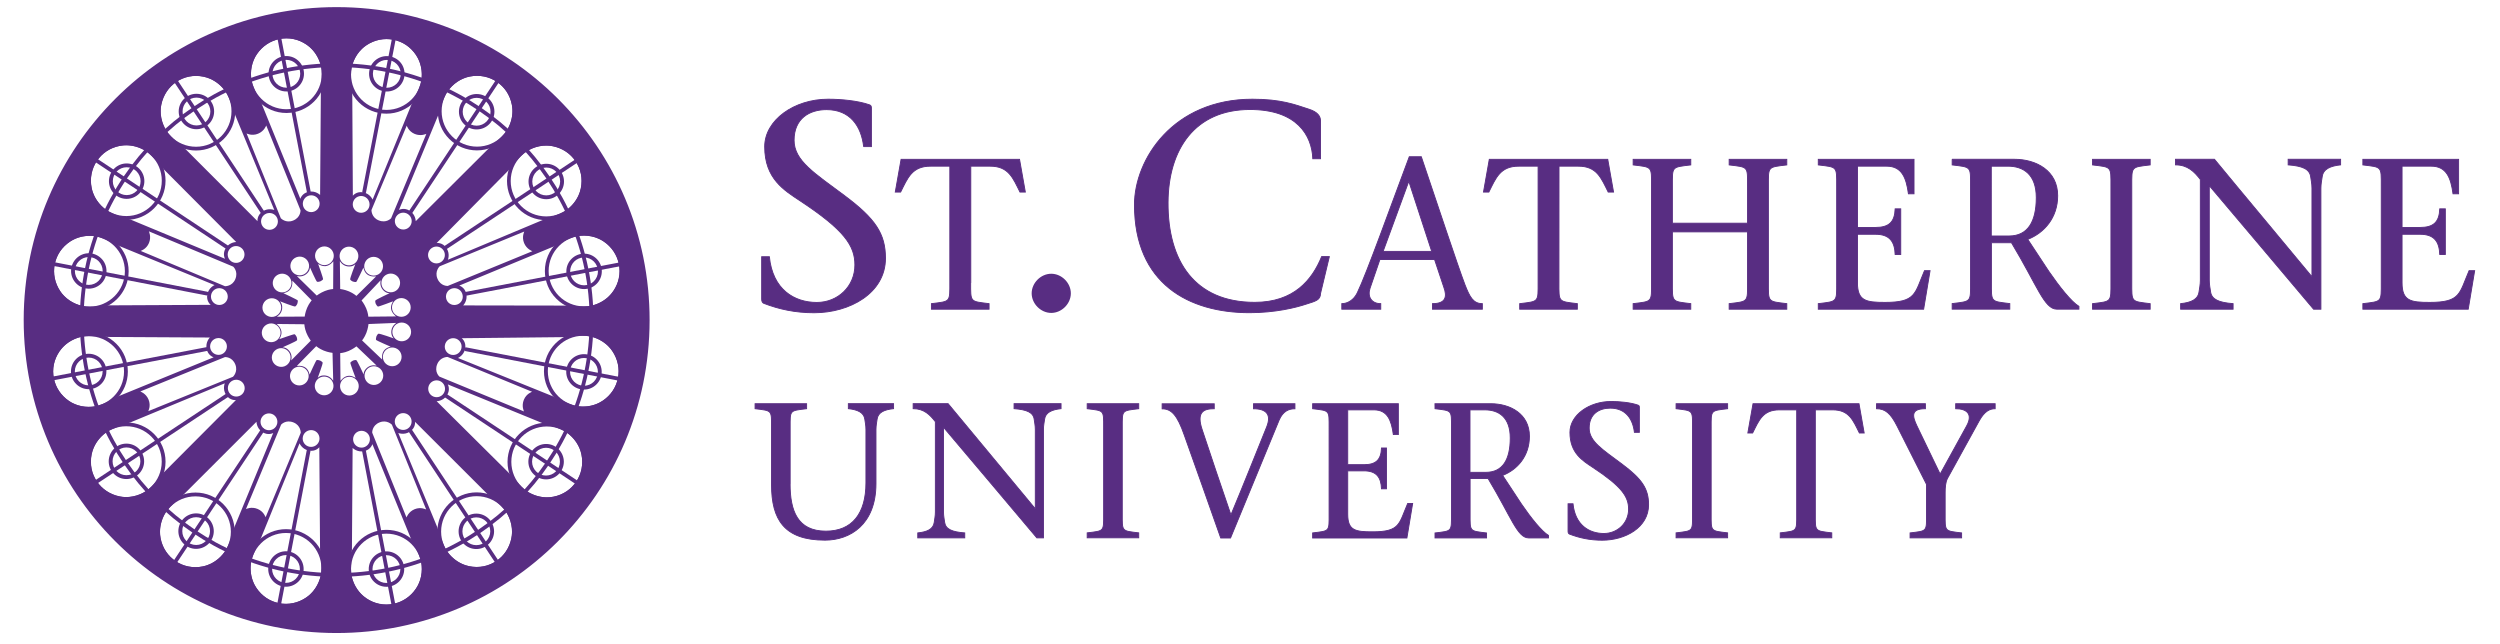 <?xml version="1.0" encoding="utf-8"?>
<!-- Generator: Adobe Illustrator 25.2.3, SVG Export Plug-In . SVG Version: 6.00 Build 0)  -->
<svg version="1.1" id="Layer_1" xmlns="http://www.w3.org/2000/svg" xmlns:xlink="http://www.w3.org/1999/xlink" x="0px" y="0px"
	 viewBox="0 0 439 113" enable-background="new 0 0 439 113" xml:space="preserve">
<desc>Created with Sketch.</desc>
<g>
	<g>
		<path fill="#582D82" stroke="#582D82" stroke-width="0.162" d="M151.66,25.77c-0.41-3.62-2.38-6.52-6.52-6.52
			c-3,0-5.7,1.55-5.7,5.38c0,3.62,3.62,5.8,8.8,9.68c5.49,4.09,7.25,6.73,7.25,11.03c0,6.16-6.32,9.58-12.53,9.58
			c-3.31,0-6.16-0.62-8.85-1.66c-0.21-0.1-0.36-0.31-0.36-0.72v-7.46h1.35c0.57,5.75,4.35,8.03,8.34,8.03c3.68,0,6.68-2.8,6.68-6.58
			c0-3.37-1.81-6.11-9.58-11.24c-2.8-1.86-6.26-3.88-6.26-9.53c0-4.66,5.18-8.34,11.13-8.34c2.23,0,5.18,0.26,7.25,0.98
			c0.31,0.1,0.36,0.31,0.36,0.57v6.78h-1.36V25.77z"/>
		<path fill="#582D82" stroke="#582D82" stroke-width="0.162" d="M170.45,49.6c0,3.5-0.15,3.31,3.23,3.72v0.98h-10.12v-0.98
			c3.38-0.41,3.23-0.23,3.23-3.72V29.18h-3.38c-3.27,0-4.02,2.07-5.26,4.55h-0.94l1.02-5.75h20.8l1.02,5.75h-0.94
			c-1.24-2.48-1.99-4.55-5.26-4.55h-3.38V49.6H170.45z"/>
		<path fill="#582D82" d="M184.6,48.07c1.83,0,3.44,1.61,3.44,3.44c0,1.83-1.61,3.44-3.44,3.44c-1.83,0-3.44-1.61-3.44-3.44
			C181.16,49.68,182.77,48.07,184.6,48.07z"/>
		<path fill="#582D82" stroke="#582D82" stroke-width="0.162" d="M233.43,45.08l-1.55,6.47c0,1.14-0.93,1.35-2.38,1.81
			c-1.97,0.67-5.59,1.55-10.1,1.55c-10.61,0-20.19-5.07-20.19-18.95c0-7.97,6.78-18.54,20.71-18.54c5.02,0,7.4,0.93,9.94,1.76
			c1.45,0.47,2.02,1.19,2.02,2.02v6.68h-1.35c-0.16-4.14-2.8-8.65-11.03-8.65c-9.68,0-14.34,6.99-14.39,16.31
			c-0.05,10.3,4.66,17.55,15.22,17.55c6.89,0,10.09-3.94,11.75-8.03h1.35V45.08z"/>
		<path fill="#582D82" stroke="#582D82" stroke-width="0.162" d="M242.31,45.57l-1.73,5.04c-0.49,1.47,0.23,2.71,1.88,2.71v0.98
			h-6.84v-0.98c1.02,0,2.11-0.64,2.71-1.88c1.62-3.31,6.02-15.61,9.14-23.92h2.11c2.56,7.56,6.39,19.14,7.67,22.49
			c0.83,2.11,1.43,3.31,3.05,3.31v0.98h-8.76v-0.98c2.37,0,2.6-1.24,1.99-2.9l-1.62-4.85H242.31z M251.41,44.15l-3.99-12.22h-0.07
			l-4.48,12.22H251.41z"/>
		<path fill="#582D82" stroke="#582D82" stroke-width="0.162" d="M273.75,49.6c0,3.5-0.15,3.31,3.23,3.72v0.98h-10.12v-0.98
			c3.39-0.41,3.23-0.23,3.23-3.72V29.18h-3.39c-3.27,0-4.02,2.07-5.26,4.55h-0.94l1.02-5.75h20.8l1.02,5.75h-0.94
			c-1.24-2.48-1.99-4.55-5.26-4.55h-3.38L273.75,49.6L273.75,49.6z"/>
		<path fill="#582D82" stroke="#582D82" stroke-width="0.162" d="M293.67,49.6c0,3.5-0.15,3.31,3.23,3.72v0.98h-10.12v-0.98
			c3.39-0.41,3.23-0.23,3.23-3.72V32.68c0-3.5,0.15-3.31-3.23-3.72v-0.98h10.12v0.98c-3.39,0.41-3.23,0.23-3.23,3.72v6.51h13.2
			v-6.51c0-3.5,0.15-3.31-3.23-3.72v-0.98h10.12v0.98c-3.39,0.41-3.23,0.23-3.23,3.72V49.6c0,3.5-0.15,3.31,3.23,3.72v0.98h-10.12
			v-0.98c3.39-0.41,3.23-0.23,3.23-3.72v-8.88h-13.2V49.6z"/>
		<path fill="#582D82" stroke="#582D82" stroke-width="0.162" d="M319.29,53.32c3.38-0.41,3.23-0.23,3.23-3.72V32.68
			c0-3.5,0.15-3.31-3.23-3.72v-0.98h16.81v6.05h-0.98c-0.38-2.78-1.13-4.85-3.84-4.85h-5.11v10.76h3.16c2.37,0,3.38-0.94,3.46-3.27
			h0.98v8.01h-0.98c-0.08-2.22-0.94-3.54-3.46-3.54h-3.16v8.5c0,3.2,1.47,3.46,4.85,3.46c5.45,0,5.19-1.54,6.92-5.57h0.98
			l-1.13,6.77h-18.5L319.29,53.32L319.29,53.32z"/>
		<path fill="#582D82" stroke="#582D82" stroke-width="0.162" d="M342.79,27.97h10.94c3.8,0,7.6,1.99,7.6,6.39
			c0,3.87-2.37,6.54-5.26,7.67l3.69,5.6c1.88,2.74,3.99,5.38,5.3,6.17v0.49h-3.87c-2.22,0-3.42-4.1-7.97-11.66h-3.53v6.96
			c0,3.5-0.15,3.31,3.23,3.72v0.98H342.8v-0.98c3.38-0.41,3.23-0.23,3.23-3.72V32.68c0-3.5,0.15-3.31-3.23-3.72v-0.99H342.79z
			 M349.67,41.44h3.12c3.27,0,4.78-2.48,4.78-6.73c0-4.1-2.26-5.53-5-5.53h-2.9V41.44z"/>
		<path fill="#582D82" stroke="#582D82" stroke-width="0.162" d="M374.34,49.6c0,3.5-0.15,3.31,3.23,3.72v0.98h-10.12v-0.98
			c3.38-0.41,3.23-0.23,3.23-3.72V32.68c0-3.5,0.15-3.31-3.23-3.72v-0.98h10.12v0.98c-3.38,0.41-3.23,0.23-3.23,3.72V49.6z"/>
		<path fill="#582D82" stroke="#582D82" stroke-width="0.162" d="M406.27,54.3c-5.98-7.07-12.18-14.48-18.32-21.7v16.62
			c0,0.79,0.15,1.43,0.23,2.03c0.19,1.35,1.47,1.88,3.95,2.07v0.98h-9.21v-0.98c1.81-0.19,3.05-0.71,3.23-2.07
			c0.08-0.6,0.23-1.24,0.23-2.03V31.51c-1.05-1.35-2.22-2.56-4.36-2.56v-0.98h6.84c5.6,6.81,11.43,13.73,17.04,20.53h0.08V33.05
			c0-0.79-0.15-1.43-0.23-2.03c-0.19-1.35-1.47-1.88-3.95-2.07v-0.98h9.21v0.98c-1.77,0.19-3.05,0.71-3.23,2.07
			c-0.08,0.6-0.23,1.24-0.23,2.03V54.3H406.27z"/>
		<path fill="#582D82" stroke="#582D82" stroke-width="0.162" d="M414.92,53.32c3.38-0.41,3.23-0.23,3.23-3.72V32.68
			c0-3.5,0.15-3.31-3.23-3.72v-0.98h16.81v6.05h-0.98c-0.38-2.78-1.13-4.85-3.84-4.85h-5.11v10.76h3.16c2.37,0,3.38-0.94,3.46-3.27
			h0.98v8.01h-0.98c-0.08-2.22-0.94-3.54-3.46-3.54h-3.16v8.5c0,3.2,1.47,3.46,4.85,3.46c5.45,0,5.19-1.54,6.92-5.57h0.98
			l-1.13,6.77h-18.5L414.92,53.32L414.92,53.32z"/>
		<path fill="#582D82" stroke="#582D82" stroke-width="0.162" d="M138.74,84.96c0,4.71,1.28,8.31,6.29,8.31
			c4.61,0,7.03-3.1,7.03-8.48v-9.36c0-0.71-0.13-1.28-0.2-1.82c-0.17-1.21-1.31-1.68-2.89-1.85v-0.88h7.94v0.88
			c-1.62,0.17-2.73,0.64-2.89,1.85c-0.07,0.54-0.2,1.11-0.2,1.82v9.49c0,7.24-4.61,9.93-8.95,9.93c-7.17,0-9.39-3.63-9.39-9.73V75.1
			c0-3.13,0.13-2.96-2.89-3.33v-0.88h9.05v0.88c-3.03,0.37-2.89,0.2-2.89,3.33v9.86H138.74z"/>
		<path fill="#582D82" stroke="#582D82" stroke-width="0.162" d="M182.07,94.45c-5.35-6.33-10.9-12.96-16.39-19.42v14.88
			c0,0.71,0.13,1.28,0.2,1.82c0.17,1.21,1.31,1.68,3.53,1.85v0.87h-8.25v-0.87c1.62-0.17,2.73-0.64,2.89-1.85
			c0.07-0.54,0.2-1.11,0.2-1.82V74.05c-0.94-1.21-1.99-2.29-3.9-2.29v-0.88h6.13c5.01,6.09,10.23,12.28,15.25,18.38h0.07V75.43
			c0-0.71-0.13-1.28-0.2-1.82c-0.17-1.21-1.31-1.68-3.53-1.85v-0.88h8.25v0.88c-1.58,0.17-2.73,0.64-2.89,1.85
			c-0.07,0.54-0.2,1.11-0.2,1.82v19.02H182.07z"/>
		<path fill="#582D82" stroke="#582D82" stroke-width="0.162" d="M197.07,90.24c0,3.13-0.14,2.96,2.89,3.33v0.87h-9.05v-0.87
			c3.03-0.37,2.89-0.2,2.89-3.33V75.1c0-3.13,0.13-2.96-2.89-3.33v-0.88h9.05v0.88c-3.03,0.37-2.89,0.2-2.89,3.33V90.24z"/>
		<path fill="#582D82" stroke="#582D82" stroke-width="0.162" d="M213.22,71.77c-1.85,0-3.2,0.54-2.09,3.77
			c1.31,3.97,3.26,9.76,5.02,14.88c2.15-5.15,4.21-10.33,6.29-15.48c0.84-2.12-0.03-3.16-2.32-3.16V70.9h7.27v0.88
			c-0.98,0-2.09,0.34-2.79,2.02c-2.83,6.9-5.69,13.77-8.52,20.67h-1.72c-2.05-5.82-4.34-12.32-6.39-18.04
			c-1.25-3.6-2.29-4.64-3.9-4.64v-0.88h9.15V71.77z"/>
		<path fill="#582D82" stroke="#582D82" stroke-width="0.162" d="M230.5,93.58c3.03-0.37,2.89-0.2,2.89-3.33V75.1
			c0-3.13,0.13-2.96-2.89-3.33v-0.88h15.05v5.42h-0.88c-0.34-2.49-1.01-4.34-3.43-4.34h-4.58v9.63h2.83c2.12,0,3.03-0.84,3.1-2.93
			h0.87v7.17h-0.87c-0.07-1.99-0.84-3.16-3.1-3.16h-2.83v7.61c0,2.86,1.31,3.1,4.34,3.1c4.88,0,4.64-1.38,6.19-4.98h0.87l-1.01,6.06
			H230.5V93.58z"/>
		<path fill="#582D82" stroke="#582D82" stroke-width="0.162" d="M251.98,70.89h9.79c3.4,0,6.8,1.78,6.8,5.72
			c0,3.47-2.12,5.86-4.71,6.87l3.3,5.02c1.68,2.46,3.57,4.81,4.75,5.52v0.44h-3.47c-1.99,0-3.06-3.67-7.13-10.43h-3.16v6.23
			c0,3.13-0.13,2.96,2.89,3.33v0.87h-9.05v-0.87c3.03-0.37,2.89-0.2,2.89-3.33V75.1c0-3.13,0.14-2.96-2.89-3.33L251.98,70.89
			L251.98,70.89z M258.14,82.94h2.79c2.93,0,4.27-2.22,4.27-6.02c0-3.67-2.02-4.95-4.48-4.95h-2.59v10.97H258.14z"/>
		<path fill="#582D82" stroke="#582D82" stroke-width="0.162" d="M287,75.91c-0.27-2.36-1.55-4.24-4.24-4.24
			c-1.95,0-3.7,1.01-3.7,3.5c0,2.36,2.36,3.77,5.72,6.29c3.57,2.66,4.71,4.37,4.71,7.17c0,4-4.11,6.23-8.14,6.23
			c-2.15,0-4-0.4-5.76-1.08c-0.13-0.07-0.24-0.2-0.24-0.47v-4.85h0.87c0.37,3.74,2.83,5.22,5.42,5.22c2.39,0,4.34-1.82,4.34-4.27
			c0-2.19-1.18-3.97-6.23-7.3c-1.82-1.21-4.07-2.52-4.07-6.19c0-3.03,3.37-5.42,7.24-5.42c1.45,0,3.37,0.17,4.71,0.64
			c0.2,0.07,0.24,0.2,0.24,0.37v4.41H287V75.91z"/>
		<path fill="#582D82" stroke="#582D82" stroke-width="0.162" d="M300.48,90.24c0,3.13-0.14,2.96,2.89,3.33v0.87h-9.05v-0.87
			c3.03-0.37,2.89-0.2,2.89-3.33V75.1c0-3.13,0.13-2.96-2.89-3.33v-0.88h9.05v0.88c-3.03,0.37-2.89,0.2-2.89,3.33V90.24z"/>
		<path fill="#582D82" stroke="#582D82" stroke-width="0.162" d="M318.77,90.24c0,3.13-0.14,2.96,2.89,3.33v0.87h-9.05v-0.87
			c3.03-0.37,2.89-0.2,2.89-3.33V71.97h-3.03c-2.93,0-3.6,1.85-4.71,4.07h-0.84l0.91-5.15h18.61l0.91,5.15h-0.84
			c-1.11-2.22-1.78-4.07-4.71-4.07h-3.03L318.77,90.24L318.77,90.24z"/>
		<path fill="#582D82" stroke="#582D82" stroke-width="0.162" d="M335.41,93.58c3.03-0.37,2.89-0.2,2.89-3.33v-5.19l-5.18-10.26
			c-1.11-2.19-2.05-3.03-3.6-3.03v-0.88h8.58v0.88c-2.56,0-2.32,1.28-1.48,3.03l4.07,8.45l4.65-8.45c1.14-2.05,0.07-3.03-1.92-3.03
			v-0.88h6.93v0.88c-0.94,0-1.85,0.44-2.76,2.05l-5.62,10.2c-0.34,0.67-0.4,1.62-0.4,2.46v3.77c0,3.13-0.14,2.96,2.89,3.33v0.87
			h-9.05V93.58z"/>
	</g>
	<g>
		<g>
			<g>
				<path fill="#582D82" d="M59.16,1.25c-30.35-0.03-54.98,24.56-55,54.91c-0.02,30.35,24.56,54.98,54.91,55s54.98-24.56,55-54.91
					C114.1,25.89,89.51,1.27,59.16,1.25z M45.07,9.56c1-1.48,2.45-2.41,4.03-2.72c1.64-0.31,3.24-0.02,4.78,1.03
					c1.63,1.11,2.33,2.95,2.52,3.91c0.25,1.31-0.06,4.54-0.06,4.54l-0.13,17.92c0,0-0.78-0.8-1.98-0.57
					c-1.22,0.23-1.49,1.24-1.49,1.24L45.98,18.3c0,0-1.51-2.65-1.81-4.18C44.04,13.52,43.82,11.4,45.07,9.56z M55.86,46.34
					c0,0,0.61,0.47,1.33,0.39c0.79-0.09,1.34-0.85,1.34-0.85l-0.03,4.87c0,0-0.68,0.03-1.48,0.36c-0.8,0.32-1.4,0.79-1.4,0.79
					l-3.5-3.43c0,0,0.88,0.27,1.63-0.31s0.67-1.23,0.67-1.23s1.09,2.47,1.25,2.54c0.14,0.06,0.47-0.02,0.57-0.06
					s0.44-0.25,0.49-0.37C56.8,48.92,55.86,46.34,55.86,46.34z M56.66,63.67c-0.06-0.14-0.35-0.31-0.45-0.36
					c-0.1-0.04-0.49-0.13-0.61-0.08c-0.12,0.05-1.24,2.55-1.24,2.55s-0.11-0.77-0.68-1.2c-0.63-0.48-1.56-0.32-1.56-0.32l3.41-3.47
					c0,0,0.51,0.45,1.31,0.77c0.8,0.33,1.55,0.4,1.55,0.4l0.12,4.9c0,0-0.44-0.81-1.38-0.92c-0.94-0.11-1.34,0.42-1.34,0.42
					S56.73,63.84,56.66,63.67z M50.84,61.67c-0.58-0.75-1.23-0.68-1.23-0.68s2.48-1.07,2.55-1.24c0.06-0.14-0.02-0.47-0.06-0.57
					s-0.25-0.44-0.37-0.49c-0.12-0.05-2.7,0.87-2.7,0.87s0.47-0.61,0.39-1.32c-0.09-0.79-0.85-1.35-0.85-1.35l4.87,0.05
					c0,0,0.03,0.68,0.35,1.48s0.78,1.4,0.78,1.4l-3.45,3.48C51.14,63.3,51.41,62.42,50.84,61.67z M47.01,56.91
					c0.84-0.34,1.8,0.08,2.14,0.92c0.34,0.84-0.08,1.8-0.92,2.14c-0.84,0.34-1.8-0.08-2.14-0.92C45.75,58.2,46.16,57.25,47.01,56.91
					z M46.22,53.37c0.36-0.84,1.32-1.22,2.16-0.87c0.84,0.36,1.22,1.33,0.86,2.16c-0.36,0.83-1.33,1.22-2.16,0.86
					C46.24,55.17,45.86,54.2,46.22,53.37z M53.93,54.05c-0.34,0.79-0.43,1.54-0.43,1.54l-4.9,0.03c0,0,0.82-0.43,0.94-1.37
					s-0.39-1.35-0.39-1.35s2.51,0.99,2.68,0.92c0.15-0.06,0.32-0.34,0.37-0.45c0.04-0.1,0.13-0.49,0.09-0.61
					c-0.05-0.12-2.53-1.28-2.53-1.28s0.77-0.1,1.21-0.66c0.49-0.62,0.35-1.55,0.35-1.55l3.41,3.47
					C54.73,52.76,54.27,53.26,53.93,54.05z M51.11,47.32c-0.34-0.84,0.07-1.8,0.91-2.14s1.8,0.07,2.14,0.91s-0.07,1.8-0.91,2.14
					S51.45,48.17,51.11,47.32z M51.05,50.35c-0.36,0.84-1.32,1.22-2.16,0.86s-1.22-1.33-0.86-2.16c0.36-0.83,1.33-1.22,2.16-0.86
					C51.02,48.55,51.41,49.51,51.05,50.35z M48.14,40.11c-0.68,0.45-1.6,0.27-2.05-0.41s-0.27-1.6,0.41-2.05s1.6-0.27,2.05,0.41
					S48.82,39.66,48.14,40.11z M46,73.25c0.45-0.68,1.37-0.86,2.05-0.41s0.86,1.37,0.41,2.05s-1.37,0.86-2.05,0.41
					C45.73,74.84,45.54,73.93,46,73.25z M47.85,63.39c-0.34-0.85,0.08-1.8,0.92-2.14c0.85-0.34,1.8,0.08,2.14,0.92
					c0.33,0.84-0.08,1.8-0.92,2.14C49.15,64.64,48.19,64.23,47.85,63.39z M51.04,65.41c0.34-0.84,1.3-1.25,2.14-0.9
					c0.84,0.34,1.25,1.3,0.9,2.15c-0.34,0.84-1.3,1.25-2.15,0.9C51.1,67.21,50.7,66.25,51.04,65.41z M53.18,76.72
					c0.15-0.8,0.93-1.32,1.73-1.17s1.32,0.93,1.17,1.73c-0.16,0.8-0.93,1.32-1.73,1.17C53.54,78.3,53.02,77.52,53.18,76.72z
					 M53.2,36.05c-0.15-0.8,0.37-1.57,1.17-1.73c0.8-0.15,1.58,0.37,1.73,1.17c0.15,0.8-0.37,1.57-1.17,1.73
					C54.12,37.38,53.35,36.85,53.2,36.05z M45.31,23.48c1.11-0.45,1.44-1.45,1.44-1.45l6.02,14.89c0,0,0.07,1.26-1.3,1.81
					c-1.29,0.52-2.16-0.41-2.16-0.41L43.3,23.43C43.3,23.43,44.21,23.93,45.31,23.48z M28.32,18.44c0.35-1.75,1.32-3.18,2.66-4.07
					c1.39-0.92,2.98-1.27,4.81-0.9c1.94,0.39,3.3,1.81,3.84,2.63c0.74,1.11,1.71,4.21,1.71,4.21l6.83,16.57c0,0-1.03-0.44-2.05,0.24
					c-1.04,0.69-0.9,1.72-0.9,1.72L32.54,26.15c0,0-2.42-1.85-3.29-3.15C28.92,22.49,27.88,20.62,28.32,18.44z M26.09,70.18
					c-0.45-1.11-1.46-1.44-1.46-1.44l14.88-6.04c0,0,1.26-0.07,1.81,1.3c0.52,1.29-0.41,2.16-0.41,2.16L26.03,72.2
					C26.04,72.2,26.54,71.29,26.09,70.18z M26.14,40.62l14.81,6.2c0,0,0.94,0.83,0.37,2.2c-0.53,1.28-1.81,1.24-1.81,1.24
					l-14.81-6.2c0,0,1-0.29,1.46-1.39C26.62,41.57,26.14,40.62,26.14,40.62z M40.23,43.86c0.46-0.68,1.37-0.86,2.05-0.4
					c0.68,0.45,0.86,1.37,0.4,2.05s-1.37,0.86-2.05,0.4C39.96,45.46,39.78,44.54,40.23,43.86z M38.8,50.63
					c0.8,0.16,1.32,0.93,1.17,1.73c-0.16,0.8-0.93,1.32-1.73,1.17c-0.8-0.16-1.32-0.93-1.17-1.73C37.22,50.99,38,50.47,38.8,50.63z
					 M38.09,59.39c0.8-0.16,1.57,0.37,1.73,1.17c0.15,0.8-0.37,1.58-1.17,1.73s-1.57-0.37-1.73-1.17
					C36.77,60.31,37.29,59.54,38.09,59.39z M40.67,66.93c0.68-0.45,1.59-0.27,2.05,0.41c0.45,0.68,0.27,1.6-0.41,2.05
					c-0.68,0.45-1.6,0.27-2.05-0.41C39.81,68.3,39.99,67.38,40.67,66.93z M17,28.27c0.93-1.39,2.26-2.31,4.1-2.67
					c1.94-0.38,3.74,0.42,4.55,0.96c1.1,0.74,3.18,3.24,3.18,3.24l12.65,12.7c0,0-1.12-0.01-1.8,1.01
					c-0.69,1.03-0.17,1.93-0.17,1.93l-16.57-6.88c0,0-2.95-0.79-4.24-1.66c-0.51-0.34-2.18-1.67-2.6-3.86
					C15.75,31.29,16.1,29.61,17,28.27z M9.6,46.44c0.32-1.64,1.19-3.01,2.74-4.05c1.64-1.1,3.61-1.07,4.57-0.88
					c1.31,0.26,4.19,1.75,4.19,1.75l16.58,6.8c0,0-1.04,0.43-1.27,1.63C36.17,52.91,37,53.53,37,53.53l-17.93,0.09
					c0,0-3.02,0.42-4.55,0.12c-0.6-0.12-2.66-0.7-3.9-2.54C9.62,49.71,9.29,48.02,9.6,46.44z M12.17,70.45
					c-1.48-1-2.42-2.45-2.72-4.03c-0.32-1.64-0.02-3.23,1.03-4.78c1.11-1.63,2.95-2.34,3.91-2.52c1.31-0.25,4.54,0.05,4.54,0.05
					l17.92,0.1c0,0-0.8,0.78-0.57,1.98c0.24,1.22,1.24,1.49,1.24,1.49l-16.6,6.79c0,0-2.65,1.52-4.18,1.81
					C16.14,71.47,14.01,71.7,12.17,70.45z M25.63,86.24c-0.51,0.34-2.38,1.38-4.56,0.94c-1.75-0.35-3.18-1.32-4.07-2.65
					c-0.93-1.39-1.27-2.97-0.91-4.81c0.39-1.93,1.81-3.3,2.62-3.84c1.11-0.74,4.2-1.71,4.2-1.71l16.56-6.86c0,0-0.44,1.03,0.24,2.05
					c0.69,1.03,1.72,0.89,1.72,0.89l-12.66,12.7C28.78,82.95,26.93,85.38,25.63,86.24z M39.49,96.85c-0.34,0.51-1.67,2.18-3.85,2.61
					c-1.75,0.35-3.44,0-4.78-0.9c-1.39-0.93-2.32-2.26-2.68-4.09c-0.38-1.94,0.41-3.74,0.95-4.55c0.74-1.11,3.23-3.19,3.23-3.19
					l12.68-12.67c0,0-0.01,1.12,1.01,1.8c1.04,0.69,1.93,0.17,1.93,0.17l-6.84,16.58C41.14,92.61,40.36,95.56,39.49,96.85z
					 M49.36,74.57c0,0,0.83-0.95,2.2-0.38c1.29,0.53,1.25,1.81,1.25,1.81l-6.17,14.83c0,0-0.3-1-1.4-1.46
					c-1.1-0.46-2.05,0.02-2.05,0.02L49.36,74.57z M56.34,101c-0.12,0.6-0.69,2.66-2.54,3.9c-1.48,1-3.17,1.33-4.75,1.03
					c-1.64-0.32-3.01-1.19-4.06-2.73c-1.11-1.64-1.07-3.61-0.89-4.56c0.25-1.31,1.74-4.19,1.74-4.19l6.76-16.6
					c0,0,0.43,1.04,1.63,1.27c1.22,0.24,1.84-0.59,1.84-0.59l0.13,17.93C56.21,96.45,56.63,99.47,56.34,101z M58.44,68.39
					c-0.34,0.84-1.3,1.25-2.14,0.9c-0.84-0.34-1.25-1.3-0.9-2.14c0.34-0.84,1.31-1.25,2.15-0.9C58.38,66.59,58.78,67.55,58.44,68.39
					z M57.58,46.44c-0.84,0.34-1.8-0.07-2.14-0.91s0.07-1.8,0.91-2.14s1.8,0.07,2.14,0.91S58.43,46.1,57.58,46.44z M105.95,42.36
					c1.48,0.99,2.43,2.44,2.74,4.02c0.32,1.64,0.04,3.23-1.01,4.78c-1.1,1.64-2.94,2.35-3.89,2.54c-1.31,0.26-4.54-0.04-4.54-0.04
					l-17.92-0.03c0,0,0.8-0.78,0.56-1.99c-0.24-1.22-1.25-1.49-1.25-1.49l16.57-6.86c0,0,2.64-1.53,4.17-1.83
					C101.98,41.36,104.1,41.12,105.95,42.36z M92.01,72.25l-14.85-6.12c0,0-0.95-0.83-0.38-2.19c0.53-1.29,1.81-1.26,1.81-1.26
					l14.85,6.12c0,0-1,0.3-1.45,1.4C91.53,71.31,92.01,72.25,92.01,72.25z M92.03,42.68c0.45,1.1,1.46,1.43,1.46,1.43l-14.86,6.1
					c0,0-1.26,0.08-1.82-1.29c-0.53-1.29,0.4-2.16,0.4-2.16l14.85-6.1C92.07,40.67,91.58,41.58,92.03,42.68z M77.47,46
					c-0.68,0.46-1.59,0.28-2.05-0.4c-0.46-0.68-0.28-1.59,0.4-2.05s1.59-0.28,2.05,0.4C78.32,44.63,78.14,45.55,77.47,46z
					 M75.44,67.45c0.45-0.68,1.37-0.87,2.05-0.41c0.68,0.45,0.86,1.37,0.41,2.05s-1.37,0.86-2.05,0.41
					C75.18,69.05,74.99,68.13,75.44,67.45z M79.3,62.31c-0.8-0.15-1.33-0.92-1.17-1.72c0.15-0.8,0.92-1.33,1.73-1.18
					c0.8,0.15,1.33,0.93,1.17,1.73C80.88,61.94,80.1,62.46,79.3,62.31z M80.07,53.53c-0.8,0.16-1.58-0.36-1.73-1.16
					c-0.16-0.8,0.36-1.58,1.16-1.74s1.58,0.36,1.73,1.16C81.4,52.6,80.88,53.38,80.07,53.53z M92.42,26.62
					c0.51-0.34,2.37-1.39,4.55-0.96c1.76,0.34,3.19,1.3,4.08,2.64c0.93,1.38,1.29,2.97,0.93,4.8c-0.38,1.94-1.79,3.31-2.6,3.85
					c-1.1,0.74-4.2,1.73-4.2,1.73l-16.53,6.93c0,0,0.43-1.03-0.25-2.05c-0.69-1.03-1.72-0.89-1.72-0.89l12.61-12.75
					C89.29,29.93,91.13,27.49,92.42,26.62z M78.58,16.06c0.34-0.51,1.67-2.18,3.86-2.61c1.75-0.35,3.44,0.01,4.78,0.9
					c1.39,0.93,2.31,2.26,2.67,4.1c0.38,1.93-0.41,3.74-0.96,4.55c-0.74,1.11-3.23,3.18-3.23,3.18L73,38.84c0,0,0.01-1.12-1.01-1.8
					c-1.03-0.69-1.93-0.17-1.93-0.17l6.86-16.57C76.92,20.3,77.71,17.35,78.58,16.06z M62.45,66.37c0,0-0.62-0.46-1.33-0.37
					c-0.78,0.1-1.33,0.88-1.33,0.88l-0.05-4.87c0,0,0.68-0.04,1.47-0.38c0.8-0.34,1.38-0.81,1.38-0.81l3.55,3.38
					c0,0-0.89-0.26-1.63,0.33c-0.74,0.59-0.65,1.24-0.65,1.24s-1.12-2.46-1.29-2.53c-0.15-0.06-0.47,0.03-0.57,0.07
					s-0.43,0.26-0.48,0.38C61.47,63.81,62.45,66.37,62.45,66.37z M64.09,46.11c0.35-0.84,1.32-1.23,2.16-0.88s1.23,1.32,0.88,2.16
					c-0.35,0.84-1.32,1.23-2.16,0.88C64.13,47.91,63.73,46.95,64.09,46.11z M63.14,37.34c-0.8-0.16-1.32-0.93-1.17-1.73
					c0.16-0.8,0.93-1.32,1.73-1.17c0.8,0.16,1.32,0.93,1.17,1.73C64.72,36.97,63.94,37.49,63.14,37.34z M66.03,59.68
					c0.05,0.12,2.57,1.2,2.57,1.2s-0.76,0.12-1.19,0.7c-0.47,0.64-0.3,1.56-0.3,1.56l-3.53-3.36c0,0,0.44-0.52,0.75-1.32
					c0.31-0.81,0.38-1.56,0.38-1.56l4.9-0.2c0,0-0.8,0.46-0.89,1.4c-0.09,0.94,0.44,1.33,0.44,1.33s-2.54-0.91-2.71-0.83
					c-0.14,0.06-0.31,0.36-0.35,0.46C66.06,59.17,65.98,59.56,66.03,59.68z M69.01,57.69c0.33-0.85,1.28-1.27,2.13-0.94
					s1.26,1.28,0.94,2.13c-0.33,0.85-1.28,1.26-2.13,0.94C69.1,59.49,68.68,58.54,69.01,57.69z M71.12,55.5
					c-0.84,0.35-1.8-0.04-2.16-0.87c-0.35-0.84,0.04-1.8,0.87-2.16c0.84-0.35,1.8,0.04,2.16,0.87
					C72.34,54.18,71.95,55.15,71.12,55.5z M69.26,51.2c-0.84,0.36-1.8-0.04-2.16-0.87c-0.35-0.84,0.04-1.8,0.87-2.16
					c0.84-0.36,1.8,0.04,2.16,0.87C70.48,49.88,70.09,50.85,69.26,51.2z M66.85,49.2c0,0-0.26,0.89,0.33,1.63
					c0.59,0.74,1.25,0.65,1.25,0.65s-2.45,1.13-2.52,1.3c-0.06,0.15,0.03,0.47,0.07,0.57s0.26,0.43,0.38,0.48
					c0.12,0.05,2.68-0.93,2.68-0.93s-0.46,0.62-0.37,1.33c0.11,0.78,0.88,1.33,0.88,1.33l-4.87,0.05c0,0-0.04-0.68-0.38-1.47
					c-0.34-0.8-0.81-1.38-0.81-1.38L66.85,49.2z M64.93,76.85c0.15,0.8-0.37,1.57-1.17,1.73c-0.8,0.15-1.58-0.37-1.73-1.17
					c-0.15-0.8,0.37-1.58,1.17-1.73C64,75.52,64.78,76.05,64.93,76.85z M64.14,66.6c-0.35-0.84,0.04-1.81,0.87-2.16
					c0.84-0.35,1.8,0.04,2.16,0.88c0.35,0.84-0.04,1.8-0.88,2.15C65.46,67.83,64.49,67.43,64.14,66.6z M67.34,62.07
					c0.33-0.85,1.28-1.27,2.13-0.94c0.85,0.33,1.27,1.28,0.94,2.13c-0.33,0.85-1.28,1.27-2.13,0.94S67.01,62.92,67.34,62.07z
					 M69.98,72.79c0.68-0.45,1.6-0.27,2.05,0.41c0.45,0.68,0.27,1.6-0.41,2.05c-0.68,0.45-1.6,0.27-2.05-0.41
					C69.12,74.16,69.3,73.24,69.98,72.79z M72.04,39.65c-0.45,0.68-1.37,0.86-2.05,0.4s-0.86-1.37-0.4-2.05
					c0.45-0.68,1.37-0.86,2.05-0.4S72.5,38.97,72.04,39.65z M68.68,38.32c0,0-0.83,0.94-2.2,0.37c-1.29-0.53-1.25-1.81-1.25-1.81
					l6.19-14.82c0,0,0.3,1,1.4,1.46s2.05-0.02,2.05-0.02L68.68,38.32z M61.74,11.89c0.12-0.6,0.7-2.66,2.54-3.9
					c1.48-1,3.17-1.33,4.75-1.02c1.64,0.32,3.01,1.19,4.05,2.74c1.1,1.64,1.07,3.61,0.88,4.56c-0.26,1.31-1.75,4.19-1.75,4.19
					l-6.78,16.59c0,0-0.43-1.04-1.63-1.27c-1.22-0.24-1.84,0.59-1.84,0.59l-0.1-17.93C61.86,16.44,61.44,13.42,61.74,11.89z
					 M59.76,44.32c0.35-0.84,1.32-1.23,2.16-0.88s1.23,1.32,0.88,2.15c-0.35,0.84-1.32,1.23-2.16,0.88
					C59.8,46.13,59.41,45.16,59.76,44.32z M61.05,46.78c0.94,0.12,1.35-0.4,1.35-0.4s-0.98,2.52-0.91,2.69
					c0.06,0.15,0.35,0.32,0.45,0.36c0.1,0.04,0.49,0.13,0.61,0.08s1.27-2.53,1.27-2.53s0.1,0.77,0.67,1.21
					c0.62,0.49,1.56,0.34,1.56,0.34l-3.46,3.43c0,0-0.5-0.45-1.3-0.79c-0.79-0.34-1.55-0.42-1.55-0.42l-0.06-4.9
					C59.67,45.84,60.11,46.66,61.05,46.78z M59.84,68.45c-0.35-0.84,0.04-1.8,0.87-2.16c0.84-0.35,1.8,0.04,2.16,0.87
					c0.35,0.84-0.04,1.81-0.88,2.16C61.16,69.68,60.19,69.29,59.84,68.45z M73.07,103.34c-1,1.48-2.45,2.42-4.03,2.72
					c-1.64,0.31-3.23,0.02-4.78-1.03c-1.63-1.11-2.34-2.95-2.52-3.91c-0.25-1.31,0.06-4.54,0.06-4.54l0.12-17.92
					c0,0,0.78,0.8,1.98,0.57c1.22-0.24,1.49-1.24,1.49-1.24l6.77,16.6c0,0,1.52,2.65,1.81,4.18
					C74.09,99.37,74.32,101.5,73.07,103.34z M72.82,89.41c-1.11,0.45-1.44,1.46-1.44,1.46l-6.02-14.89c0,0-0.07-1.26,1.3-1.81
					c1.29-0.52,2.16,0.41,2.16,0.41l6.02,14.89C74.84,89.47,73.92,88.97,72.82,89.41z M89.81,94.45c-0.35,1.76-1.32,3.18-2.66,4.07
					c-1.39,0.93-2.97,1.27-4.81,0.9c-1.94-0.39-3.3-1.81-3.84-2.62c-0.74-1.11-1.71-4.21-1.71-4.21l-6.85-16.56
					c0,0,1.03,0.44,2.05-0.24c1.04-0.69,0.89-1.72,0.89-1.72l12.69,12.67c0,0,2.43,1.85,3.29,3.15
					C89.22,90.4,90.25,92.27,89.81,94.45z M101.22,84.55c-0.92,1.39-2.25,2.32-4.08,2.69c-1.93,0.39-3.74-0.4-4.55-0.94
					c-1.11-0.74-3.2-3.22-3.2-3.22L76.67,70.45c0,0,1.12,0.01,1.8-1.02c0.69-1.04,0.16-1.93,0.16-1.93l16.6,6.79
					c0,0,2.95,0.77,4.25,1.63c0.51,0.34,2.19,1.66,2.62,3.84C102.46,81.52,102.11,83.21,101.22,84.55z M108.52,66.34
					c-0.31,1.64-1.18,3.01-2.72,4.06c-1.63,1.11-3.6,1.09-4.56,0.9c-1.31-0.25-4.2-1.73-4.2-1.73l-16.62-6.71
					c0,0,1.03-0.43,1.26-1.63c0.23-1.22-0.6-1.84-0.6-1.84l17.93-0.19c0,0,3.02-0.44,4.55-0.14c0.6,0.11,2.66,0.68,3.91,2.52
					C108.49,63.07,108.82,64.76,108.52,66.34z"/>
			</g>
		</g>
		<g>
			<path fill="#582D82" d="M34.43,13.33C34.43,13.33,34.44,13.33,34.43,13.33c3.44,0,6.23,2.79,6.22,6.23
				c0,3.43-2.79,6.21-6.22,6.21c0,0,0,0-0.01,0c-3.44,0-6.22-2.79-6.22-6.22C28.22,16.11,31,13.33,34.43,13.33 M34.44,12.66
				L34.44,12.66L34.44,12.66c-3.8,0-6.89,3.09-6.9,6.88c0,1.84,0.71,3.57,2.01,4.87c1.3,1.3,3.03,2.02,4.87,2.02
				c3.8,0,6.89-3.09,6.89-6.88c0-1.84-0.71-3.57-2.01-4.87C38.01,13.38,36.28,12.66,34.44,12.66L34.44,12.66z"/>
		</g>
		<g>
			<path fill="#582D82" d="M50.29,6.74C50.29,6.74,50.3,6.74,50.29,6.74c3.44,0,6.22,2.79,6.22,6.22s-2.79,6.22-6.22,6.22l0,0
				c-3.43,0-6.22-2.79-6.22-6.22C44.08,9.52,46.86,6.74,50.29,6.74 M50.3,6.07L50.3,6.07L50.3,6.07c-3.8,0-6.89,3.09-6.89,6.88
				c0,3.8,3.09,6.89,6.88,6.89c3.8,0,6.89-3.09,6.9-6.88C57.19,9.17,54.1,6.07,50.3,6.07L50.3,6.07z"/>
		</g>
		<g>
			<path fill="#582D82" d="M83.77,13.31L83.77,13.31c3.44,0,6.22,2.79,6.22,6.22s-2.79,6.22-6.22,6.22l0,0
				c-3.44,0-6.22-2.79-6.22-6.22C77.55,16.09,80.33,13.31,83.77,13.31 M83.77,12.64L83.77,12.64L83.77,12.64
				c-3.8,0-6.89,3.09-6.9,6.88c0,1.84,0.71,3.57,2.01,4.87s3.03,2.02,4.87,2.02c3.8,0,6.89-3.09,6.89-6.88
				C90.66,15.74,87.57,12.65,83.77,12.64L83.77,12.64z"/>
		</g>
		<g>
			<path fill="#582D82" d="M67.86,6.86L67.86,6.86c3.44,0,6.22,2.79,6.22,6.22s-2.79,6.22-6.22,6.22l0,0
				c-3.44,0-6.22-2.79-6.22-6.23C61.64,9.64,64.42,6.86,67.86,6.86 M67.86,6.19L67.86,6.19L67.86,6.19c-3.8,0-6.89,3.09-6.89,6.88
				c0,1.84,0.71,3.57,2.01,4.87s3.03,2.02,4.87,2.02c3.8,0,6.89-3.09,6.89-6.88C74.75,9.29,71.66,6.2,67.86,6.19L67.86,6.19z"/>
		</g>
		<g>
			<path fill="#582D82" d="M34.32,87.16C34.33,87.16,34.33,87.16,34.32,87.16c3.44,0,6.22,2.79,6.22,6.22s-2.79,6.22-6.22,6.22l0,0
				c-3.43,0-6.22-2.79-6.22-6.23C28.11,89.94,30.89,87.16,34.32,87.16 M34.33,86.49L34.33,86.49L34.33,86.49
				c-3.8,0-6.89,3.09-6.89,6.88c0,3.8,3.09,6.89,6.88,6.9c3.8,0,6.89-3.09,6.9-6.88C41.22,89.59,38.13,86.49,34.33,86.49
				L34.33,86.49z"/>
		</g>
		<g>
			<path fill="#582D82" d="M50.22,93.59C50.23,93.59,50.23,93.59,50.22,93.59c3.44,0,6.22,2.79,6.22,6.23
				c0,3.43-2.79,6.22-6.22,6.22l0,0c-3.43,0-6.22-2.79-6.22-6.23C44.01,96.37,46.79,93.59,50.22,93.59 M50.23,92.92L50.23,92.92
				L50.23,92.92c-3.8,0-6.89,3.09-6.89,6.88c0,1.84,0.71,3.57,2.01,4.87s3.03,2.02,4.87,2.02c3.8,0,6.89-3.09,6.89-6.88
				C57.12,96.02,54.03,92.92,50.23,92.92L50.23,92.92z"/>
		</g>
		<g>
			<path fill="#582D82" d="M83.69,87.13L83.69,87.13c3.44,0,6.22,2.79,6.22,6.22s-2.79,6.21-6.22,6.21c0,0,0,0-0.01,0
				c-3.44,0-6.22-2.79-6.22-6.22C77.47,89.91,80.26,87.13,83.69,87.13 M83.7,86.46C83.7,86.46,83.69,86.46,83.7,86.46L83.7,86.46
				c-3.8,0-6.89,3.09-6.9,6.88c0,1.84,0.71,3.57,2.01,4.87s3.03,2.02,4.87,2.02c3.8,0,6.89-3.09,6.89-6.88
				C90.58,89.56,87.49,86.47,83.7,86.46L83.7,86.46z"/>
		</g>
		<g>
			<path fill="#582D82" d="M67.85,93.71C67.85,93.71,67.86,93.71,67.85,93.71c3.44,0,6.22,2.79,6.22,6.22s-2.79,6.21-6.22,6.21
				c0,0,0,0-0.01,0c-3.44,0-6.22-2.79-6.21-6.22C61.64,96.49,64.42,93.71,67.85,93.71 M67.86,93.04L67.86,93.04L67.86,93.04
				c-3.8,0-6.89,3.09-6.89,6.88c0,1.84,0.71,3.57,2.01,4.87s3.03,2.02,4.87,2.02c3.8,0,6.89-3.09,6.89-6.88
				c0-1.84-0.71-3.57-2.01-4.87C71.43,93.76,69.7,93.04,67.86,93.04L67.86,93.04z"/>
		</g>
		<g>
			<path fill="#582D82" d="M22.18,74.85L22.18,74.85c3.44,0,6.22,2.79,6.22,6.22s-2.79,6.22-6.22,6.22l0,0
				c-3.44,0-6.22-2.79-6.21-6.23C15.96,77.63,18.74,74.85,22.18,74.85 M22.18,74.18L22.18,74.18L22.18,74.18
				c-3.8,0-6.89,3.09-6.89,6.88c0,3.8,3.09,6.89,6.88,6.9c3.8,0,6.89-3.09,6.9-6.88C29.07,77.27,25.98,74.18,22.18,74.18
				L22.18,74.18z"/>
		</g>
		<g>
			<path fill="#582D82" d="M15.56,59.02L15.56,59.02c3.44,0,6.22,2.79,6.22,6.22s-2.79,6.21-6.22,6.21l0,0
				c-3.44,0-6.22-2.79-6.22-6.22C9.34,61.81,12.13,59.02,15.56,59.02 M15.57,58.35L15.57,58.35L15.57,58.35
				c-3.8,0-6.89,3.09-6.89,6.89s3.09,6.89,6.88,6.89c3.8,0,6.89-3.09,6.89-6.88c0-1.84-0.71-3.57-2.01-4.87
				C19.14,59.07,17.41,58.36,15.57,58.35L15.57,58.35z"/>
		</g>
		<g>
			<path fill="#582D82" d="M22.19,25.51L22.19,25.51c3.44,0,6.22,2.79,6.22,6.22s-2.79,6.21-6.22,6.21c0,0,0,0-0.01,0
				c-3.44,0-6.22-2.79-6.22-6.22C15.97,28.3,18.75,25.51,22.19,25.51 M22.19,24.84L22.19,24.84L22.19,24.84
				c-3.8,0-6.89,3.09-6.89,6.88c0,1.84,0.71,3.57,2.01,4.87s3.03,2.02,4.87,2.02c3.8,0,6.89-3.09,6.89-6.88
				c0-1.84-0.71-3.57-2.01-4.87C25.76,25.56,24.03,24.85,22.19,24.84L22.19,24.84z"/>
		</g>
		<g>
			<path fill="#582D82" d="M15.71,41.41L15.71,41.41c3.44,0,6.22,2.79,6.22,6.22s-2.79,6.21-6.22,6.21l0,0
				c-3.44,0-6.22-2.79-6.21-6.22C9.49,44.19,12.28,41.41,15.71,41.41 M15.71,40.74L15.71,40.74L15.71,40.74
				c-3.8,0-6.89,3.09-6.89,6.88c0,1.84,0.71,3.57,2.01,4.87s3.03,2.02,4.87,2.02c3.8,0,6.89-3.09,6.89-6.88
				C22.6,43.84,19.51,40.74,15.71,40.74L15.71,40.74z"/>
		</g>
		<g>
			<path fill="#582D82" d="M96.01,74.89L96.01,74.89c3.44,0,6.22,2.79,6.22,6.22s-2.79,6.22-6.22,6.22l0,0
				c-3.44,0-6.22-2.79-6.22-6.23C89.79,77.67,92.58,74.89,96.01,74.89 M96.02,74.22L96.02,74.22L96.02,74.22
				c-3.8,0-6.89,3.09-6.9,6.88c0,3.8,3.09,6.89,6.88,6.9c3.8,0,6.89-3.09,6.89-6.89c0-1.84-0.71-3.57-2.01-4.87
				C99.59,74.94,97.86,74.22,96.02,74.22L96.02,74.22z"/>
		</g>
		<g>
			<path fill="#582D82" d="M102.41,58.96L102.41,58.96c3.44,0,6.22,2.79,6.22,6.22s-2.79,6.21-6.22,6.21l0,0
				c-3.44,0-6.22-2.79-6.21-6.22C96.19,61.74,98.98,58.96,102.41,58.96 M102.41,58.29L102.41,58.29L102.41,58.29
				c-3.8,0-6.89,3.09-6.89,6.89s3.08,6.89,6.88,6.89c3.8,0,6.89-3.09,6.89-6.88c0-1.84-0.71-3.57-2.01-4.87
				C105.98,59.01,104.25,58.29,102.41,58.29L102.41,58.29z"/>
		</g>
		<g>
			<path fill="#582D82" d="M95.91,25.56L95.91,25.56c3.44,0,6.22,2.79,6.22,6.23c0,3.43-2.79,6.21-6.22,6.21c0,0,0,0-0.01,0
				c-3.44,0-6.22-2.79-6.22-6.22C89.69,28.34,92.48,25.56,95.91,25.56 M95.92,24.89L95.92,24.89L95.92,24.89
				c-3.8,0-6.89,3.09-6.89,6.88c0,1.84,0.71,3.57,2.01,4.87s3.03,2.02,4.87,2.02c3.8,0,6.89-3.09,6.89-6.88
				C102.8,27.99,99.71,24.89,95.92,24.89L95.92,24.89z"/>
		</g>
		<g>
			<path fill="#582D82" d="M102.56,41.37C102.56,41.37,102.57,41.37,102.56,41.37c3.44,0,6.22,2.79,6.22,6.22s-2.79,6.21-6.22,6.21
				c0,0,0,0-0.01,0c-3.44,0-6.22-2.79-6.21-6.22S99.13,41.37,102.56,41.37 M102.57,40.7L102.57,40.7L102.57,40.7
				c-3.8,0-6.89,3.09-6.89,6.88c0,1.84,0.71,3.57,2.01,4.87s3.03,2.02,4.87,2.02c3.8,0,6.89-3.09,6.9-6.88
				C109.45,43.79,106.37,40.7,102.57,40.7L102.57,40.7z"/>
		</g>
		<g>
			<path fill="#582D82" d="M34.5,17.14L34.5,17.14c1.35,0,2.44,1.09,2.44,2.44s-1.09,2.45-2.44,2.45l0,0c-1.35,0-2.45-1.1-2.44-2.45
				C32.05,18.23,33.14,17.14,34.5,17.14 M34.5,16.47L34.5,16.47L34.5,16.47c-1.72,0-3.12,1.39-3.12,3.1c0,1.72,1.4,3.12,3.11,3.12
				c1.71,0,3.11-1.4,3.11-3.12c0-0.83-0.32-1.61-0.91-2.2C36.11,16.8,35.33,16.47,34.5,16.47L34.5,16.47z"/>
		</g>
		<g>
			<path fill="#582D82" d="M50.28,10.51L50.28,10.51c1.35,0,2.44,1.09,2.44,2.44c0,1.36-1.09,2.45-2.44,2.45l0,0
				c-1.35,0-2.44-1.1-2.44-2.45S48.93,10.51,50.28,10.51 M50.28,9.84L50.28,9.84L50.28,9.84c-1.72,0-3.12,1.39-3.12,3.1
				c0,1.72,1.4,3.12,3.11,3.12c1.72,0,3.11-1.4,3.11-3.12c0-0.83-0.32-1.61-0.91-2.19C51.89,10.16,51.11,9.84,50.28,9.84L50.28,9.84
				z"/>
		</g>
		<g>
			
				<line fill="none" stroke="#582D82" stroke-width="0.669" stroke-linecap="round" stroke-linejoin="round" stroke-miterlimit="1" x1="46.13" y1="37.31" x2="30.87" y2="14.23"/>
			
				<line fill="none" stroke="#582D82" stroke-width="0.669" stroke-linecap="round" stroke-linejoin="round" stroke-miterlimit="1" x1="54.22" y1="33.69" x2="49.05" y2="6.69"/>
		</g>
		<g>
			<path fill="#582D82" d="M83.69,17.18C83.69,17.18,83.7,17.18,83.69,17.18c1.35,0,2.45,1.09,2.45,2.44s-1.09,2.45-2.45,2.45l0,0
				c-1.35,0-2.44-1.1-2.44-2.45C81.26,18.27,82.35,17.18,83.69,17.18 M83.7,16.51L83.7,16.51L83.7,16.51c-1.71,0-3.11,1.39-3.11,3.1
				c0,1.72,1.39,3.12,3.11,3.12s3.12-1.4,3.12-3.12c0-0.83-0.32-1.61-0.91-2.2C85.31,16.83,84.53,16.51,83.7,16.51L83.7,16.51z"/>
		</g>
		<g>
			<path fill="#582D82" d="M67.92,10.52L67.92,10.52c1.35,0,2.45,1.09,2.45,2.44c0,1.36-1.09,2.45-2.45,2.45l0,0
				c-1.35,0-2.44-1.1-2.44-2.45C65.48,11.61,66.58,10.52,67.92,10.52 M67.92,9.85L67.92,9.85L67.92,9.85c-1.71,0-3.11,1.39-3.11,3.1
				c0,1.72,1.39,3.12,3.11,3.12s3.12-1.4,3.12-3.12c0-0.83-0.32-1.61-0.91-2.2C69.54,10.18,68.75,9.85,67.92,9.85L67.92,9.85z"/>
		</g>
		<g>
			
				<line fill="none" stroke="#582D82" stroke-width="0.669" stroke-linecap="round" stroke-linejoin="round" stroke-miterlimit="1" x1="72.04" y1="37.33" x2="87.43" y2="14.12"/>
			
				<line fill="none" stroke="#582D82" stroke-width="0.669" stroke-linecap="round" stroke-linejoin="round" stroke-miterlimit="1" x1="63.95" y1="33.7" x2="69.18" y2="6.7"/>
		</g>
		<g>
			<path fill="#582D82" d="M34.44,90.82c1.35,0,2.44,1.1,2.44,2.45c0,1.34-1.09,2.43-2.43,2.43l0,0c-1.35,0-2.45-1.09-2.44-2.44
				C31.99,91.91,33.09,90.82,34.44,90.82 M34.44,90.15c-1.72,0-3.12,1.4-3.12,3.12c0,1.71,1.4,3.11,3.11,3.11
				c1.72,0,3.11-1.39,3.11-3.1c0-0.83-0.32-1.62-0.91-2.21C36.05,90.47,35.27,90.15,34.44,90.15L34.44,90.15z"/>
		</g>
		<g>
			<path fill="#582D82" d="M50.22,97.47c1.35,0,2.44,1.1,2.44,2.45c0,1.34-1.09,2.43-2.44,2.43l0,0c-1.35,0-2.44-1.09-2.44-2.44
				C47.77,98.57,48.86,97.47,50.22,97.47 M50.22,96.8L50.22,96.8c-1.72,0-3.12,1.4-3.12,3.12c0,1.71,1.4,3.1,3.11,3.11
				c1.71,0,3.11-1.39,3.11-3.1C53.32,98.21,51.93,96.81,50.22,96.8L50.22,96.8z"/>
		</g>
		<g>
			
				<line fill="none" stroke="#582D82" stroke-width="0.669" stroke-linecap="round" stroke-linejoin="round" stroke-miterlimit="1" x1="46.1" y1="75.55" x2="30.61" y2="98.89"/>
			
				<line fill="none" stroke="#582D82" stroke-width="0.669" stroke-linecap="round" stroke-linejoin="round" stroke-miterlimit="1" x1="54.18" y1="79.18" x2="48.97" y2="106.33"/>
		</g>
		<g>
			<path fill="#582D82" d="M83.64,90.85L83.64,90.85c1.35,0,2.45,1.1,2.45,2.45c0,1.34-1.09,2.43-2.45,2.43l0,0
				c-1.35,0-2.44-1.09-2.44-2.43C81.2,91.95,82.29,90.85,83.64,90.85 M83.64,90.19L83.64,90.19L83.64,90.19
				c-1.71,0-3.11,1.4-3.11,3.12c0,0.83,0.32,1.61,0.91,2.19c0.59,0.59,1.37,0.91,2.2,0.91c1.72,0,3.12-1.39,3.12-3.1
				C86.75,91.59,85.36,90.19,83.64,90.19L83.64,90.19z"/>
		</g>
		<g>
			<path fill="#582D82" d="M67.85,97.49L67.85,97.49c1.36,0,2.45,1.1,2.45,2.45c0,1.34-1.09,2.43-2.45,2.43l0,0
				c-1.35,0-2.44-1.09-2.44-2.44C65.42,98.58,66.51,97.49,67.85,97.49 M67.86,96.82C67.85,96.82,67.85,96.82,67.86,96.82
				L67.86,96.82c-1.72,0-3.11,1.4-3.11,3.12c0,0.83,0.32,1.61,0.91,2.19c0.59,0.59,1.37,0.91,2.2,0.91c1.72,0,3.12-1.39,3.12-3.1
				c0-0.83-0.32-1.62-0.91-2.21C69.47,97.14,68.69,96.82,67.86,96.82L67.86,96.82z"/>
		</g>
		<g>
			
				<line fill="none" stroke="#582D82" stroke-width="0.669" stroke-linecap="round" stroke-linejoin="round" stroke-miterlimit="1" x1="72.01" y1="75.57" x2="87.35" y2="98.79"/>
			
				<line fill="none" stroke="#582D82" stroke-width="0.669" stroke-linecap="round" stroke-linejoin="round" stroke-miterlimit="1" x1="63.92" y1="79.19" x2="69.11" y2="106.33"/>
		</g>
		<g>
			<path fill="#582D82" d="M22.2,78.57L22.2,78.57c1.36,0,2.45,1.1,2.45,2.44c0,1.35-1.1,2.44-2.45,2.44l0,0
				c-1.34,0-2.43-1.09-2.43-2.45C19.77,79.66,20.86,78.57,22.2,78.57 M22.2,77.9L22.2,77.9L22.2,77.9c-1.71,0-3.1,1.39-3.11,3.11
				c0,0.83,0.32,1.61,0.91,2.2s1.36,0.91,2.19,0.91c1.72,0,3.12-1.4,3.12-3.11c0-0.83-0.32-1.61-0.91-2.2
				C23.82,78.23,23.04,77.9,22.2,77.9L22.2,77.9z"/>
		</g>
		<g>
			<path fill="#582D82" d="M15.57,62.79L15.57,62.79c1.36,0,2.45,1.09,2.45,2.44c0,1.35-1.09,2.44-2.45,2.44l0,0
				c-1.34,0-2.43-1.1-2.43-2.45C13.14,63.88,14.23,62.79,15.57,62.79 M15.57,62.12L15.57,62.12L15.57,62.12
				c-1.71,0-3.11,1.39-3.11,3.11c0,0.83,0.32,1.61,0.91,2.2s1.37,0.91,2.19,0.91c1.72,0,3.12-1.4,3.12-3.11
				C18.69,63.52,17.29,62.12,15.57,62.12L15.57,62.12z"/>
		</g>
		<g>
			
				<line fill="none" stroke="#582D82" stroke-width="0.669" stroke-linecap="round" stroke-linejoin="round" stroke-miterlimit="1" x1="39.94" y1="69.38" x2="16.75" y2="84.72"/>
			
				<line fill="none" stroke="#582D82" stroke-width="0.669" stroke-linecap="round" stroke-linejoin="round" stroke-miterlimit="1" x1="36.32" y1="61.29" x2="9.18" y2="66.48"/>
		</g>
		<g>
			<path fill="#582D82" d="M22.24,29.37L22.24,29.37c1.36,0,2.45,1.1,2.45,2.45c0,1.35-1.1,2.44-2.45,2.44l0,0
				c-1.34,0-2.43-1.1-2.43-2.44C19.81,30.46,20.9,29.37,22.24,29.37 M22.24,28.7L22.24,28.7L22.24,28.7c-1.71,0-3.1,1.4-3.11,3.11
				c0,0.83,0.32,1.61,0.91,2.2s1.37,0.91,2.19,0.91c1.72,0,3.12-1.39,3.12-3.11C25.36,30.1,23.96,28.7,22.24,28.7L22.24,28.7z"/>
		</g>
		<g>
			<path fill="#582D82" d="M15.58,45.14L15.58,45.14c1.36,0,2.45,1.1,2.45,2.45c0,1.34-1.09,2.44-2.45,2.44l0,0
				c-1.34,0-2.43-1.1-2.43-2.44C13.15,46.23,14.24,45.14,15.58,45.14 M15.59,44.47C15.58,44.47,15.58,44.47,15.59,44.47L15.59,44.47
				c-1.71,0-3.1,1.4-3.11,3.11c0,0.83,0.32,1.61,0.91,2.2s1.37,0.91,2.19,0.91c1.72,0,3.12-1.39,3.12-3.1c0-0.83-0.32-1.62-0.91-2.2
				C17.2,44.8,16.42,44.47,15.59,44.47L15.59,44.47z"/>
		</g>
		<g>
			
				<line fill="none" stroke="#582D82" stroke-width="0.669" stroke-linecap="round" stroke-linejoin="round" stroke-miterlimit="1" x1="39.96" y1="43.47" x2="16.82" y2="28.11"/>
			
				<line fill="none" stroke="#582D82" stroke-width="0.669" stroke-linecap="round" stroke-linejoin="round" stroke-miterlimit="1" x1="36.32" y1="51.55" x2="9.36" y2="46.35"/>
		</g>
		<g>
			<path fill="#582D82" d="M95.89,78.63L95.89,78.63c1.34,0,2.44,1.09,2.43,2.44c0,1.35-1.09,2.44-2.44,2.44
				c-1.36,0-2.45-1.1-2.45-2.45C93.44,79.72,94.54,78.63,95.89,78.63 M95.9,77.96L95.9,77.96L95.9,77.96c-1.72,0-3.12,1.39-3.12,3.1
				c0,1.72,1.4,3.12,3.12,3.12c1.71,0,3.11-1.4,3.11-3.11C99,79.36,97.61,77.96,95.9,77.96L95.9,77.96z"/>
		</g>
		<g>
			<path fill="#582D82" d="M102.55,62.86L102.55,62.86c1.35,0,2.44,1.09,2.44,2.44c0,1.35-1.09,2.44-2.44,2.44
				c-1.36,0-2.45-1.09-2.45-2.45C100.1,63.95,101.19,62.86,102.55,62.86 M102.55,62.19L102.55,62.19c-1.72,0-3.12,1.39-3.12,3.1
				c0,1.72,1.4,3.12,3.12,3.12c1.71,0,3.1-1.4,3.11-3.11c0-0.83-0.32-1.61-0.91-2.2C104.16,62.51,103.38,62.19,102.55,62.19
				L102.55,62.19z"/>
		</g>
		<g>
			
				<line fill="none" stroke="#582D82" stroke-width="0.669" stroke-linecap="round" stroke-linejoin="round" stroke-miterlimit="1" x1="78.17" y1="69.41" x2="101.35" y2="84.77"/>
			
				<line fill="none" stroke="#582D82" stroke-width="0.669" stroke-linecap="round" stroke-linejoin="round" stroke-miterlimit="1" x1="81.81" y1="61.33" x2="108.93" y2="66.56"/>
		</g>
		<g>
			<path fill="#582D82" d="M95.93,29.42L95.93,29.42c1.34,0,2.44,1.1,2.43,2.45c0,1.34-1.09,2.44-2.44,2.44l0,0
				c-1.36,0-2.45-1.1-2.45-2.44C93.48,30.52,94.58,29.42,95.93,29.42 M95.93,28.76L95.93,28.76L95.93,28.76
				c-1.72,0-3.12,1.4-3.12,3.11c0,0.83,0.32,1.61,0.91,2.2c0.59,0.59,1.37,0.91,2.21,0.91c1.71,0,3.11-1.39,3.11-3.11
				C99.04,30.16,97.65,28.76,95.93,28.76L95.93,28.76z"/>
		</g>
		<g>
			<path fill="#582D82" d="M102.57,45.21L102.57,45.21c1.34,0,2.43,1.1,2.43,2.45c0,1.34-1.09,2.44-2.43,2.44l0,0
				c-1.36,0-2.45-1.1-2.45-2.44C100.12,46.3,101.21,45.21,102.57,45.21 M102.57,44.54L102.57,44.54L102.57,44.54
				c-1.72,0-3.12,1.4-3.12,3.11s1.4,3.11,3.12,3.11c1.71,0,3.1-1.39,3.11-3.11c0-0.83-0.32-1.61-0.91-2.2
				C104.17,44.86,103.4,44.54,102.57,44.54L102.57,44.54z"/>
		</g>
		<g>
			
				<line fill="none" stroke="#582D82" stroke-width="0.669" stroke-linecap="round" stroke-linejoin="round" stroke-miterlimit="1" x1="78.19" y1="43.5" x2="101.32" y2="28.2"/>
			
				<line fill="none" stroke="#582D82" stroke-width="0.669" stroke-linecap="round" stroke-linejoin="round" stroke-miterlimit="1" x1="81.82" y1="51.59" x2="109.14" y2="46.36"/>
		</g>
		
			<path fill="none" stroke="#582D82" stroke-width="0.669" stroke-linecap="round" stroke-linejoin="round" stroke-miterlimit="1" d="
			M14.35,56.17c0.02-24.72,20.08-44.75,44.8-44.73s44.75,20.08,44.73,44.8s-20.08,44.75-44.8,44.73S14.33,80.89,14.35,56.17z"/>
	</g>
</g>
</svg>
